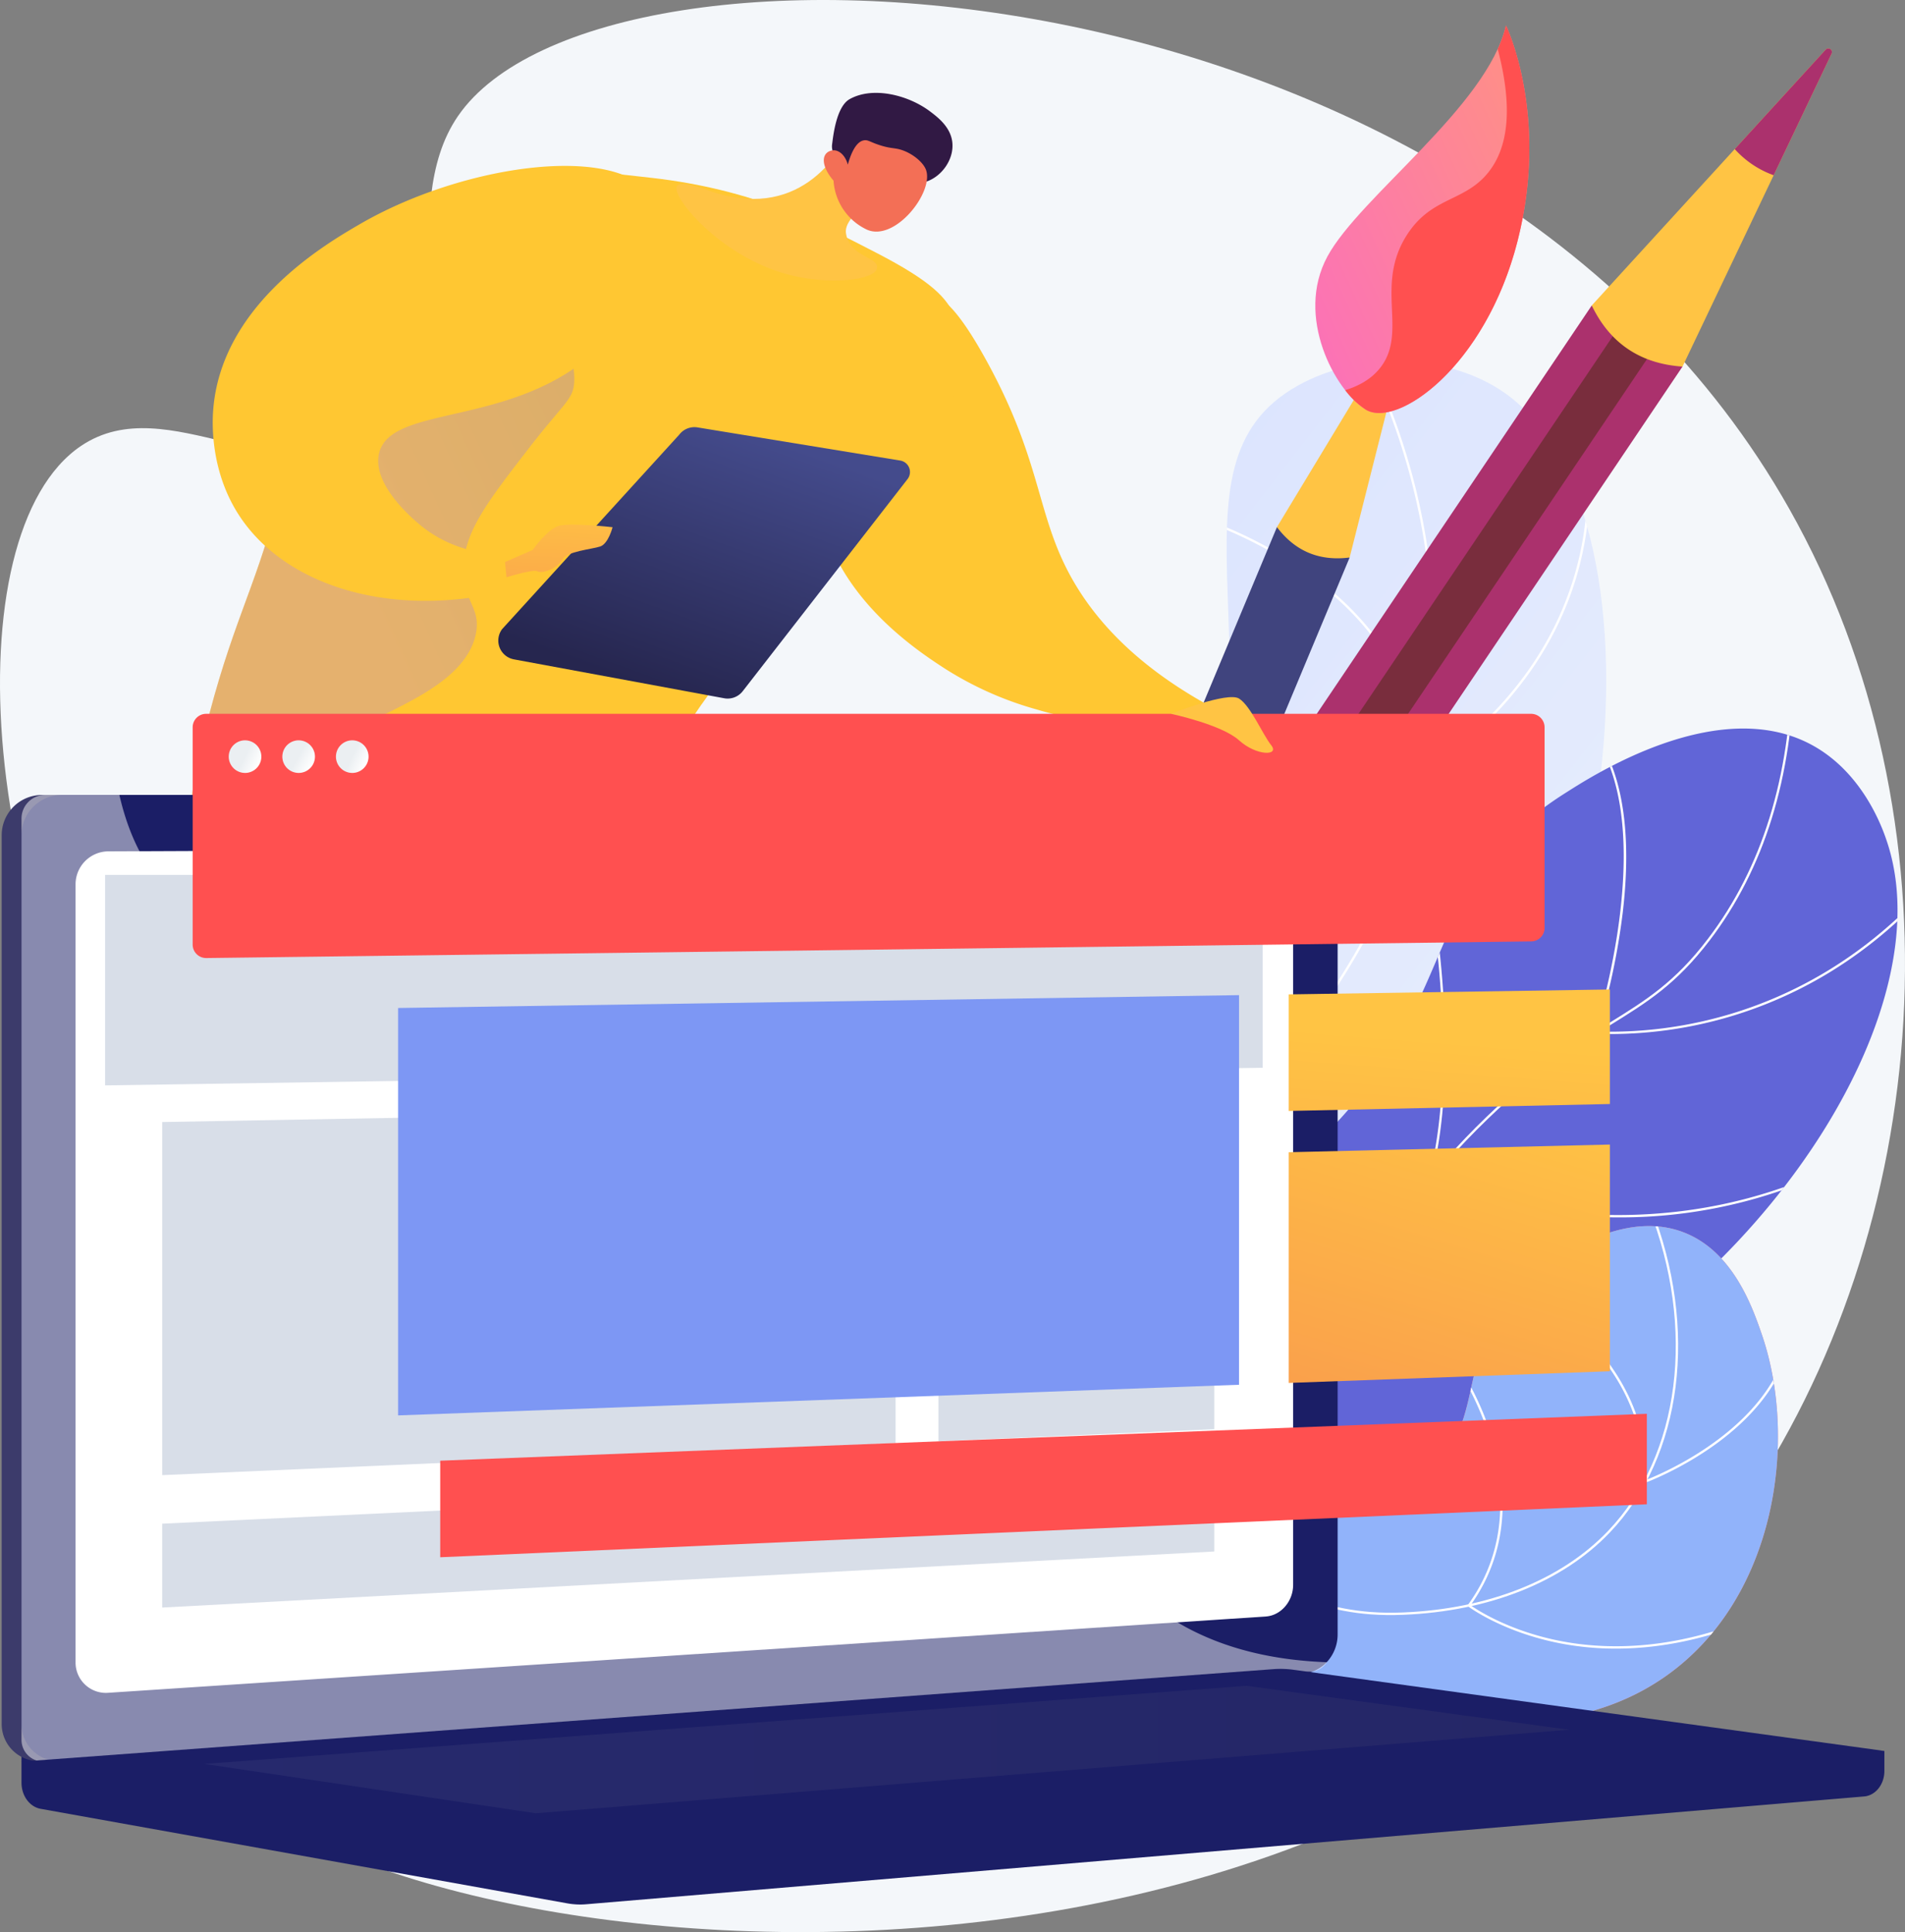 <svg xmlns="http://www.w3.org/2000/svg" xmlns:xlink="http://www.w3.org/1999/xlink" width="571.231" height="579.262" viewBox="0 0 571.231 579.262">
  <rect x="0" y="0" width="571.231" height="579.262" fill="#808080" stroke="none"/>
  <defs>
    <linearGradient id="linear-gradient" x1="0.183" y1="0.06" x2="0.691" y2="0.813" gradientUnits="objectBoundingBox">
      <stop offset="0" stop-color="#dae3fe"/>
      <stop offset="1" stop-color="#e9effd"/>
    </linearGradient>
    <linearGradient id="linear-gradient-2" x1="0.923" y1="2.631" x2="0.862" y2="2.332" gradientUnits="objectBoundingBox">
      <stop offset="0" stop-color="#aa80f9"/>
      <stop offset="0.996" stop-color="#6165d7"/>
    </linearGradient>
    <clipPath id="clip-path">
      <path id="Path_5821" data-name="Path 5821" d="M1822.543,1358.907c-9.5-28.95-19.169-73.145-7.85-122.213,13-56.343,41.79-67.615,67.642-127.842,36.9-85.971-4.862-148.247,33.34-174.523,18.63-12.814,47.925-12.824,65.987.04,51.531,36.7,37.4,196.573-44.355,258.959-36.977,28.215-69.244,24.868-96.992,61.379C1815.8,1286.971,1817.72,1329.532,1822.543,1358.907Z" transform="translate(-1809.581 -924.721)" fill="url(#linear-gradient)"/>
    </clipPath>
    <clipPath id="clip-path-2">
      <path id="Path_5827" data-name="Path 5827" d="M1717.907,1756.975c-3.215-19.447-5.063-49.818,10.766-76.979,27.616-47.385,77.952-31.666,126.132-82.432,38.86-40.945,26.613-72.768,69.673-99.979,7.207-4.555,45.29-29.619,73.611-14.522,15.959,8.507,21.741,25.971,22.826,29.25,16.405,49.551-34.066,127.129-99.85,162.611-37.8,20.386-49.99,13.723-116.5,37.5A374.244,374.244,0,0,0,1717.907,1756.975Z" transform="translate(-1715.726 -1478.28)" fill="url(#linear-gradient-2)"/>
    </clipPath>
    <linearGradient id="linear-gradient-5" x1="-1.323" y1="-1.047" x2="-2.526" y2="0.525" gradientUnits="objectBoundingBox">
      <stop offset="0" stop-color="#ff9085"/>
      <stop offset="1" stop-color="#fb6fbb"/>
    </linearGradient>
    <clipPath id="clip-path-3">
      <path id="Path_5833" data-name="Path 5833" d="M1895.962,2354.337a209.965,209.965,0,0,1,52.328-27.464c42.351-15.014,61.759-6.156,79.688-24.061,18.558-18.533,6.538-36.787,28.756-57.483,1.868-1.74,25.726-23.388,47.308-15.327,15.1,5.639,20.978,22.791,23.736,30.838,10.706,31.233,4.481,78.823-28.839,102.3-31.59,22.255-71.586,11.649-84.284,8.191-22.277-6.066-27.556-14.748-50.2-20.24C1936.91,2344.411,1912.156,2349.357,1895.962,2354.337Z" transform="translate(-1895.962 -2228.21)" fill="#91b3fa"/>
    </clipPath>
    <linearGradient id="linear-gradient-6" x1="-11.013" y1="0.5" x2="-10.013" y2="0.5" gradientUnits="objectBoundingBox">
      <stop offset="0" stop-color="#311944"/>
      <stop offset="1" stop-color="#6b3976"/>
    </linearGradient>
    <linearGradient id="linear-gradient-7" x1="-34.311" y1="1.387" x2="-31.57" y2="-4.63" gradientUnits="objectBoundingBox">
      <stop offset="0" stop-color="#ffc444"/>
      <stop offset="0.996" stop-color="#f36f56"/>
    </linearGradient>
    <linearGradient id="linear-gradient-8" x1="-17.703" y1="0.5" x2="-16.703" y2="0.5" xlink:href="#linear-gradient-6"/>
    <linearGradient id="linear-gradient-9" x1="-37.834" y1="1.496" x2="-35.788" y2="-5.228" xlink:href="#linear-gradient-7"/>
    <linearGradient id="linear-gradient-10" x1="0.168" y1="-0.126" x2="0.948" y2="0.819" xlink:href="#linear-gradient-6"/>
    <linearGradient id="linear-gradient-11" x1="-0.17" y1="0.5" x2="0.83" y2="0.5" xlink:href="#linear-gradient-6"/>
    <linearGradient id="linear-gradient-12" x1="0.694" y1="-1.024" x2="-0.013" y2="4.366" xlink:href="#linear-gradient-7"/>
    <linearGradient id="linear-gradient-13" x1="0.73" y1="0.079" x2="0.272" y2="0.913" gradientUnits="objectBoundingBox">
      <stop offset="0" stop-color="#444b8c"/>
      <stop offset="0.996" stop-color="#26264f"/>
    </linearGradient>
    <linearGradient id="linear-gradient-14" x1="0.634" y1="-0.567" x2="-0.131" y2="4.962" xlink:href="#linear-gradient-7"/>
    <linearGradient id="linear-gradient-15" x1="0.455" y1="0.655" x2="1.643" y2="-0.119" xlink:href="#linear-gradient-2"/>
    <linearGradient id="linear-gradient-16" x1="-0.836" y1="-4.231" x2="-0.781" y2="-6.333" xlink:href="#linear-gradient-7"/>
    <linearGradient id="linear-gradient-17" x1="-4.35" y1="-4.507" x2="-4.986" y2="-6.263" xlink:href="#linear-gradient-6"/>
    <linearGradient id="linear-gradient-18" x1="-5.652" y1="-7.564" x2="-5.685" y2="-4.538" xlink:href="#linear-gradient-7"/>
    <linearGradient id="linear-gradient-19" x1="1.228" y1="1.809" x2="1.51" y2="1.935" gradientUnits="objectBoundingBox">
      <stop offset="0" stop-color="#ab316d"/>
      <stop offset="1" stop-color="#792d3d"/>
    </linearGradient>
    <linearGradient id="linear-gradient-20" x1="1.504" y1="1.849" x2="1.299" y2="1.869" xlink:href="#linear-gradient-19"/>
    <linearGradient id="linear-gradient-21" x1="1.635" y1="4.941" x2="1.262" y2="7.748" xlink:href="#linear-gradient-7"/>
    <linearGradient id="linear-gradient-22" x1="2.263" y1="11.783" x2="2.186" y2="14.321" xlink:href="#linear-gradient-19"/>
    <linearGradient id="linear-gradient-23" x1="2.569" y1="2.321" x2="2.954" y2="2.436" gradientUnits="objectBoundingBox">
      <stop offset="0" stop-color="#40447e"/>
      <stop offset="0.996" stop-color="#3c3b6b"/>
    </linearGradient>
    <linearGradient id="linear-gradient-24" x1="6.792" y1="7.526" x2="6.31" y2="10.139" xlink:href="#linear-gradient-7"/>
    <linearGradient id="linear-gradient-25" x1="14.712" y1="18.46" x2="14.614" y2="20.842" xlink:href="#linear-gradient-19"/>
    <linearGradient id="linear-gradient-26" x1="1.032" y1="0.263" x2="0.066" y2="0.96" xlink:href="#linear-gradient-5"/>
    <linearGradient id="linear-gradient-28" x1="0.48" y1="0.467" x2="0.372" y2="0.528" xlink:href="#linear-gradient-23"/>
    <linearGradient id="linear-gradient-29" x1="0" y1="0.5" x2="1" y2="0.5" xlink:href="#linear-gradient-23"/>
    <linearGradient id="linear-gradient-30" x1="0.516" y1="0.417" x2="-0.791" y2="6.691" xlink:href="#linear-gradient-7"/>
    <linearGradient id="linear-gradient-31" x1="0.795" y1="-0.231" x2="-0.511" y2="2.967" xlink:href="#linear-gradient-7"/>
    <linearGradient id="linear-gradient-32" x1="0.655" y1="0.024" x2="0.345" y2="0.976" gradientUnits="objectBoundingBox">
      <stop offset="0.494" stop-color="#ebeff2"/>
      <stop offset="1" stop-color="#fff"/>
    </linearGradient>
    <linearGradient id="linear-gradient-35" x1="0.413" y1="1.315" x2="0.139" y2="3.491" xlink:href="#linear-gradient-7"/>
  </defs>
  <g id="Group_1202" data-name="Group 1202" transform="translate(-405.161 -380.159)">
    <path id="Path_5815" data-name="Path 5815" d="M542.481,414.975c-19.185,27.967,3.31,73.308-25.158,94.341-27.711,20.474-61.753-13.086-87.869,4.538C390.713,540,397.788,659.632,454.43,733.962,471.464,756.316,485.7,765.013,492,790.294c13.536,54.284-34.036,86.576-24.983,113.425,20.384,60.452,333.874,111.179,459.66-70.5,58.747-84.852,67.537-207.378,15.048-300.438C846.879,364.623,585.529,352.222,542.481,414.975Z" transform="translate(0 0)" fill="#f4f7fa"/>
    <g id="Group_1189" data-name="Group 1189" transform="translate(665.839 488.475)">
      <g id="Group_1180" data-name="Group 1180" transform="translate(18.668)">
        <g id="Group_1179" data-name="Group 1179">
          <path id="Path_5816" data-name="Path 5816" d="M1822.543,1358.907c-9.5-28.95-19.169-73.145-7.85-122.213,13-56.343,41.79-67.615,67.642-127.842,36.9-85.971-4.862-148.247,33.34-174.523,18.63-12.814,47.925-12.824,65.987.04,51.531,36.7,37.4,196.573-44.355,258.959-36.977,28.215-69.244,24.868-96.992,61.379C1815.8,1286.971,1817.72,1329.532,1822.543,1358.907Z" transform="translate(-1809.581 -924.721)" fill="url(#linear-gradient)"/>
          <g id="Group_1178" data-name="Group 1178" clip-path="url(#clip-path)">
            <g id="Group_1177" data-name="Group 1177" transform="translate(6.364 -15.352)" style="mix-blend-mode: soft-light;isolation: isolate">
              <path id="Path_5817" data-name="Path 5817" d="M1842.255,1224.2l-.681-.173A220.594,220.594,0,0,1,1854,1188.339c11.812-26.364,24.827-40.844,41.307-59.176,10.71-11.914,22.849-25.419,36.87-44.77,26.226-36.2,34.363-48.907,41.636-69.35a202.035,202.035,0,0,0,9.59-94.8,197,197,0,0,0-25.508-72.346l.606-.358a197.719,197.719,0,0,1,25.6,72.6,202.757,202.757,0,0,1-9.624,95.139c-7.3,20.527-15.455,33.265-41.729,69.527-14.043,19.382-26.195,32.9-36.917,44.828-16.437,18.286-29.421,32.73-41.188,58.993A219.9,219.9,0,0,0,1842.255,1224.2Z" transform="translate(-1841.574 -847.536)" fill="#fff"/>
              <path id="Path_5818" data-name="Path 5818" d="M2263.246,1121.73l-.01-.579c-.528-29.831-19.6-49.14-35.5-60.083a130.484,130.484,0,0,0-34.772-16.789l.187-.677a131.283,131.283,0,0,1,34.984,16.887c15.933,10.966,35.016,30.263,35.788,60.059a108.185,108.185,0,0,0,28.235-25.067c12.408-15.629,25.89-42.008,19.652-78.92l.693-.117c6.283,37.18-7.306,63.753-19.812,79.5a107.245,107.245,0,0,1-28.939,25.515Z" transform="translate(-2123.073 -982.847)" fill="#fff"/>
              <path id="Path_5819" data-name="Path 5819" d="M2278.477,1650.8c-3.05,0-5.93-.151-8.593-.394a98.108,98.108,0,0,1-28.861-7.017l-.268-.123.075-.286c7.679-29.281,1.015-50.855-5.927-63.8-7.527-14.03-16.995-21.23-17.09-21.3l.422-.562c.1.072,9.67,7.345,17.271,21.5,6.989,13.015,13.7,34.678,6.08,64.048a98.68,98.68,0,0,0,28.386,6.839c15.328,1.4,37.93-.3,58.543-16.347l.431.555C2311.728,1647.32,2293.139,1650.8,2278.477,1650.8Z" transform="translate(-2142.977 -1416.143)" fill="#fff"/>
              <path id="Path_5820" data-name="Path 5820" d="M2153.61,1935.37a83.415,83.415,0,0,1-21.944-2.787c-14.021-3.818-21.215-10.274-21.286-10.338l-.186-.17.1-.231c12.985-29.746-5.129-78.408-5.314-78.9l.658-.248c.185.489,18.3,49.163,5.4,79.188,1.21,1.022,8.225,6.6,20.854,10.029,12.81,3.479,34.182,5.4,63.25-5.224l.242.661C2178.982,1933.348,2165,1935.37,2153.61,1935.37Z" transform="translate(-2052.588 -1644.757)" fill="#fff"/>
            </g>
          </g>
        </g>
      </g>
      <g id="Group_1184" data-name="Group 1184" transform="translate(0 110.105)">
        <g id="Group_1183" data-name="Group 1183">
          <path id="Path_5822" data-name="Path 5822" d="M1717.907,1756.975c-3.215-19.447-5.063-49.818,10.766-76.979,27.616-47.385,77.952-31.666,126.132-82.432,38.86-40.945,26.613-72.768,69.673-99.979,7.207-4.555,45.29-29.619,73.611-14.522,15.959,8.507,21.741,25.971,22.826,29.25,16.405,49.551-34.066,127.129-99.85,162.611-37.8,20.386-49.99,13.723-116.5,37.5A374.244,374.244,0,0,0,1717.907,1756.975Z" transform="translate(-1715.726 -1478.28)" fill="url(#linear-gradient-2)"/>
          <g id="Group_1182" data-name="Group 1182" clip-path="url(#clip-path-2)">
            <g id="Group_1181" data-name="Group 1181" transform="translate(-4.193 -17.932)" style="mix-blend-mode: soft-light;isolation: isolate">
              <path id="Path_5823" data-name="Path 5823" d="M1695.332,1708.142l-.689-.143c9.677-46.481,28.031-77.71,54.553-92.819,12.983-7.4,23.32-8.566,34.263-9.8,11.77-1.332,23.942-2.709,40.007-12.425,15.614-9.442,21.212-18.533,28.3-30.043,6.374-10.352,14.307-23.236,32.113-40.4,15.606-15.042,26.971-22.081,37-28.292,10.862-6.729,19.441-12.043,29.375-25.06,16.225-21.262,24.705-48.525,25.2-81.031l.7.011c-.5,32.66-9.031,60.063-25.349,81.447-10.013,13.121-18.641,18.465-29.564,25.231-10,6.193-21.327,13.211-36.879,28.2-17.742,17.1-25.649,29.941-32,40.26-7.137,11.591-12.774,20.746-28.533,30.276-16.2,9.795-28.447,11.181-40.292,12.522-10.87,1.23-21.137,2.392-33.995,9.717C1723.205,1630.8,1704.965,1661.867,1695.332,1708.142Z" transform="translate(-1694.643 -1388.126)" fill="#fff"/>
              <path id="Path_5824" data-name="Path 5824" d="M2802.91,1564.869c-1.341,0-2.69-.02-4.058-.062l-.47-.014.147-.447c.214-.649,21.08-65.17-2.689-91.841l.526-.467c6.942,7.79,14.406,23.923,10.534,56.542a210.068,210.068,0,0,1-7.56,35.537,125.823,125.823,0,0,0,77.5-23.841c17.262-12.434,26.219-25.294,26.308-25.422l.579.4c-.089.129-9.1,13.072-26.452,25.577A126.481,126.481,0,0,1,2802.91,1564.869Z" transform="translate(-2576.807 -1455.348)" fill="#fff"/>
              <path id="Path_5825" data-name="Path 5825" d="M2614.649,1840.183c-5.451,0-10.519-.283-15.118-.725-24.724-2.381-41.492-9.769-41.659-9.843l-.276-.123.08-.292c9.293-33.643,1.094-81.51,1.011-81.989l.692-.121c.084.48,8.26,48.225-.944,82,2.272.963,18.3,7.469,41.19,9.669,22.707,2.184,57,.451,91.437-20.193l.362.6A148.212,148.212,0,0,1,2614.649,1840.183Z" transform="translate(-2385.951 -1675.69)" fill="#fff"/>
              <path id="Path_5826" data-name="Path 5826" d="M2292.471,2165.248c-32.308,0-57.269-6.827-72.792-12.719-17.686-6.713-27.291-13.7-27.386-13.774l-.3-.219.235-.287c25.544-31.183,15.592-82.7,15.488-83.218l.689-.138c.1.518,10.056,52.043-15.4,83.508,3.721,2.581,41.333,27.456,104.42,26.089l.015.7Q2294.932,2165.248,2292.471,2165.248Z" transform="translate(-2093.07 -1922.27)" fill="#fff"/>
            </g>
          </g>
        </g>
      </g>
      <g id="Group_1185" data-name="Group 1185" transform="translate(35.85 259.27)">
        <path id="Path_5828" data-name="Path 5828" d="M1895.962,2354.337a209.965,209.965,0,0,1,52.328-27.464c42.351-15.014,61.759-6.156,79.688-24.061,18.558-18.533,6.538-36.787,28.756-57.483,1.868-1.74,25.726-23.388,47.308-15.327,15.1,5.639,20.978,22.791,23.736,30.838,10.706,31.233,4.481,78.823-28.839,102.3-31.59,22.255-71.586,11.649-84.284,8.191-22.277-6.066-27.556-14.748-50.2-20.24C1936.91,2344.411,1912.156,2349.357,1895.962,2354.337Z" transform="translate(-1895.962 -2228.21)" fill="url(#linear-gradient-5)"/>
      </g>
      <g id="Group_1188" data-name="Group 1188" transform="translate(35.85 259.27)">
        <path id="Path_5829" data-name="Path 5829" d="M1895.962,2354.337a209.965,209.965,0,0,1,52.328-27.464c42.351-15.014,61.759-6.156,79.688-24.061,18.558-18.533,6.538-36.787,28.756-57.483,1.868-1.74,25.726-23.388,47.308-15.327,15.1,5.639,20.978,22.791,23.736,30.838,10.706,31.233,4.481,78.823-28.839,102.3-31.59,22.255-71.586,11.649-84.284,8.191-22.277-6.066-27.556-14.748-50.2-20.24C1936.91,2344.411,1912.156,2349.357,1895.962,2354.337Z" transform="translate(-1895.962 -2228.21)" fill="#91b3fa"/>
        <g id="Group_1187" data-name="Group 1187" clip-path="url(#clip-path-3)">
          <g id="Group_1186" data-name="Group 1186" transform="translate(-9.302 -5.788)" style="mix-blend-mode: soft-light;isolation: isolate">
            <path id="Path_5830" data-name="Path 5830" d="M1849.613,2338.048l-.415-.567c26.346-19.278,52.074-28.36,76.459-27,10.663.6,18.146,2.971,25.383,5.266,9.047,2.869,17.592,5.58,31.768,4.988,25.513-1.065,47.281-9.722,61.3-24.376,21.706-22.7,26.51-60.769,12.237-96.995l.654-.258c14.374,36.481,9.513,74.845-12.383,97.739-14.141,14.786-36.079,23.52-61.774,24.593-14.309.6-22.9-2.131-32.011-5.02-7.2-2.282-14.635-4.641-25.21-5.233C1901.392,2309.834,1875.824,2318.87,1849.613,2338.048Z" transform="translate(-1849.198 -2199.11)" fill="#fff"/>
            <path id="Path_5831" data-name="Path 5831" d="M2689.15,2350.24l.04-.539c1.637-21.735-11.451-38.222-22.718-48.226a111.349,111.349,0,0,0-25.137-16.693l.286-.642a112.151,112.151,0,0,1,25.317,16.809c11.292,10.025,24.392,26.5,22.991,48.256,4.76-1.844,41.29-16.959,43.685-46.846l.7.056c-2.584,32.269-44.235,47.494-44.656,47.644Z" transform="translate(-2483.775 -2267.226)" fill="#fff"/>
            <path id="Path_5832" data-name="Path 5832" d="M2641.205,2511.746a87.713,87.713,0,0,1-16.518-1.539c-17.469-3.349-27.686-11.023-27.787-11.1l-.273-.208.2-.278c12.725-17.545,10.61-36.773,6.594-49.814a89.4,89.4,0,0,0-11.9-24.373l.564-.421a90.217,90.217,0,0,1,12.008,24.587c4.042,13.123,6.176,32.446-6.491,50.149,1.735,1.229,11.521,7.766,27.254,10.775,15.984,3.056,41.552,2.991,72.6-14.675l.348.611C2675.7,2508.037,2656.341,2511.746,2641.205,2511.746Z" transform="translate(-2443.871 -2379.279)" fill="#fff"/>
          </g>
        </g>
      </g>
    </g>
    <g id="Group_1194" data-name="Group 1194" transform="translate(462.306 408.004)">
      <g id="Group_1190" data-name="Group 1190" transform="translate(28.45 443.419)">
        <path id="Path_5834" data-name="Path 5834" d="M858.246,2805.264l-14.32-8.6h-6.462s-2.2,8.195-1.952,8.6c2.879,4.718,16.285,8.308,24.651,8.6,1.389.049,3.327.057,3.828-.95C864.84,2811.214,861.051,2807.637,858.246,2805.264Z" transform="translate(-835.493 -2787.271)" fill="url(#linear-gradient-6)"/>
        <path id="Path_5835" data-name="Path 5835" d="M847.9,2749.455c-.023,5.013.191,8.55,1.446,10.105.883,1.1-7.608,3.559-7.655-.716a48.981,48.981,0,0,0-.923-9.059Z" transform="translate(-839.716 -2749.455)" fill="url(#linear-gradient-7)"/>
      </g>
      <g id="Group_1191" data-name="Group 1191" transform="translate(121.144 432.188)">
        <path id="Path_5836" data-name="Path 5836" d="M1339.593,2748.489l-14.32-8.6h-6.462s-2.2,8.195-1.952,8.6c2.879,4.718,16.286,8.308,24.652,8.6,1.389.049,3.327.057,3.828-.95C1346.187,2754.439,1342.4,2750.863,1339.593,2748.489Z" transform="translate(-1313.792 -2730.557)" fill="url(#linear-gradient-8)"/>
        <path id="Path_5837" data-name="Path 5837" d="M1308.651,2692.99c2.087,3.989,4.287,8.489,5.542,10.044.883,1.095-6.173,3.294-7.655-.716-1.2-3.252-4.569-7.58-5.019-9Z" transform="translate(-1301.519 -2692.99)" fill="url(#linear-gradient-9)"/>
      </g>
      <path id="Path_5838" data-name="Path 5838" d="M1030.989,1465.382a638.738,638.738,0,0,0,8.838,237.146l-13.257,3.437c-5.5-1.274-13.3-4.032-18.657-10.8-7.044-8.9-3.832-17.109-8.838-31.914-4.779-14.134-10.49-14.885-16.2-27-7.451-15.808-2.9-25.49-3.437-46.644-.907-35.784-14.7-38.558-19.149-82.977-2.328-23.255-3.476-36.609,4.91-45.171C976.941,1449.465,1002.761,1451.591,1030.989,1465.382Z" transform="translate(-905.659 -1267.947)" fill="url(#linear-gradient-10)"/>
      <path id="Path_5839" data-name="Path 5839" d="M803.523,1485.554A652.687,652.687,0,0,0,750.5,1733.993H735.767a92.731,92.731,0,0,1-13.257-28.477c-3.387-12.63-1.256-15.885-3.437-35.842-2.972-27.2-6.865-28.45-6.383-44.679.554-18.65,6.221-18.576,8.347-37.315,3.145-27.721-8.305-36.277-7.856-61.864.2-11.495,2.847-28.809,15.712-50.081Z" transform="translate(-708.635 -1285.664)" fill="url(#linear-gradient-11)"/>
      <path id="Path_5840" data-name="Path 5840" d="M2131.22,1503.44l5.774,5.118s12.677-.5,17.241.661,12.439,5.119,12.439,5.119-1.968,2.907-4.76,1.806-7.106-2.589-7.935-2.185-2.78,5.661-9.427,6.54-9.74-6.946-9.74-6.946l-6.294-5.343Z" transform="translate(-1842.88 -1307.859)" fill="url(#linear-gradient-12)"/>
      <path id="Path_5841" data-name="Path 5841" d="M1671.007,825.631c2.34.287,6.924,1.7,17.307,20.99,14.42,26.786,14.393,42.025,22.094,58.55,5.75,12.338,17.151,28.258,42.192,42.44l-5.674,6.683a121.321,121.321,0,0,1-44.512-4.658,102.322,102.322,0,0,1-27.375-12.2c-8.358-5.428-34.055-22.117-37.91-49.938C1632.914,857.083,1656.309,823.827,1671.007,825.631Z" transform="translate(-1448.83 -764.813)" fill="#ffc732"/>
      <path id="Path_5842" data-name="Path 5842" d="M782.808,640.623c15.061-4.825,26.851-3.488,47.871-1.1,30.677,3.479,50.343,13.648,67.388,22.463,16.752,8.663,21.188,13.552,23.567,19.148,5.549,13.052-1.212,27.31-5.524,36.087-11.009,22.411-21.227,21.632-44.557,48.608-20.525,23.732-30.788,35.6-37.561,53.026-3,7.711-5.922,17.693-15.466,23.567-9.265,5.7-19.783,4.467-25.777,3.683-25.181-3.3-27.414-19.547-43.82-18.412-13.074.9-15.91,11.519-38.3,15.1-10.006,1.6-12.925.036-14.362-1.1-5.448-4.326-4.814-14.668.368-35.719,7.967-32.364,15.067-42.857,21.726-68.492,6.916-26.623,1.589-24.282,7.365-39.4C727.672,692.988,743.576,653.193,782.808,640.623Z" transform="translate(-692.461 -614.052)" fill="#ffc732"/>
      <path id="Path_5843" data-name="Path 5843" d="M1157.523,1084.537l53.082-58.261a5.725,5.725,0,0,1,5.488-2.194l60.792,9.937a3.478,3.478,0,0,1,2.185,5.568l-49.419,63.581a5.725,5.725,0,0,1-5.616,2.106l-63.043-11.661A5.725,5.725,0,0,1,1157.523,1084.537Z" transform="translate(-1064.086 -923.787)" fill="url(#linear-gradient-13)"/>
      <path id="Path_5844" data-name="Path 5844" d="M1151.006,1183.442l11.363-4.958s4.339-6.2,7.851-7.231,16.115.413,16.115.413-1.24,4.958-3.719,5.785-10.124,1.446-11.363,3.925-5.785,4.339-7.438,3.512-12.189,2.686-12.189,2.686Z" transform="translate(-1059.799 -1041.447)" fill="url(#linear-gradient-14)"/>
      <path id="Path_5845" data-name="Path 5845" d="M787.6,918c-5.238-6.4-2.412-14.068-9.574-20.621-11.667-10.674-32.781-2.777-33.878-6.628-1.314-4.613,30.311-11.3,33.878-29.459,1.617-8.233-4.339-9.633-3.683-20.621.615-10.3,7.047-18.792,19.885-35.351,10.136-13.074,12.878-14.138,13.257-19.149,1.138-15.061-17.888-25.542-25.777-30.932a72.18,72.18,0,0,0-29.144-11.573c-17.565,16.179-25.495,36.067-26.828,39.559-5.775,15.119-.449,12.779-7.365,39.4-6.659,25.636-13.759,36.128-21.726,68.492-5.182,21.051-5.816,31.393-.368,35.719,1.437,1.141,4.355,2.7,14.362,1.1,22.387-3.579,25.223-14.193,38.3-15.1,16.407-1.135,18.64,15.117,43.82,18.412,5.994.784,16.512,2.02,25.777-3.682a26.4,26.4,0,0,0,5.364-4.382C801.626,927.281,791.989,923.363,787.6,918Z" transform="translate(-692.461 -699.205)" opacity="0.3" fill="url(#linear-gradient-15)" style="mix-blend-mode: multiply;isolation: isolate"/>
      <g id="Group_1193" data-name="Group 1193" transform="translate(145.679 0)">
        <path id="Path_5846" data-name="Path 5846" d="M1477.185,573.515c-3.365,8.083-15.957,28.477-43.175,18.484-7.285-2.675-8.528-1.733-8.949-1.172-2.055,2.739,12.537,20.95,33.184,26.5,12.595,3.385,26.064,1.688,26.78-1.819.721-3.53-8.279-3.208-9.313-10.57-.72-5.125,9.644-11.265,14.975-14.729C1489.817,583.51,1478.06,580.228,1477.185,573.515Z" transform="translate(-1424.868 -562.9)" fill="url(#linear-gradient-16)"/>
        <g id="Group_1192" data-name="Group 1192" transform="translate(44.202)">
          <path id="Path_5847" data-name="Path 5847" d="M1687.69,546.742c4.663-1.531,8.443-6.81,7.751-11.993-.6-4.462-4.354-7.3-6.6-9.007-6.53-4.939-17.172-7.642-24.17-3.709-4.151,2.333-5,11.838-5.24,13.491-.275,1.87.665,3.129,1.1,4.929.609,2.5,1.537,6.439,2.985,12.968a31.274,31.274,0,0,1,4.478-3.315,29.305,29.305,0,0,1,6.72-3.019C1681.068,545.283,1683.266,548.194,1687.69,546.742Z" transform="translate(-1656.934 -520.149)" fill="url(#linear-gradient-17)"/>
          <path id="Path_5848" data-name="Path 5848" d="M1650.016,603.621a17.446,17.446,0,0,0,9.633,14.5c8.558,4.422,20.879-11.362,17.991-18-.965-2.216-4.147-4.8-7.484-5.795-1.973-.587-2.967-.3-6.175-1.319-2.962-.938-3.514-1.625-4.679-1.506-1.458.149-3.37,1.508-5.014,7.306-.615-2.365-2.138-4.041-3.86-4.277a3.463,3.463,0,0,0-1.747.3C1646.251,596.027,1646.557,599.595,1650.016,603.621Z" transform="translate(-1647.097 -577.297)" fill="url(#linear-gradient-18)"/>
        </g>
      </g>
      <path id="Path_5849" data-name="Path 5849" d="M858.169,640.053c-9.954-16.8-56.811-10.656-88.377,7.733-10.28,5.989-41.629,24.251-43.821,55.973-.238,3.448-.851,17.457,7.365,30.564,13.819,22.047,46.491,31.774,81.013,23.2l-1.1-11.047A37.737,37.737,0,0,1,788.2,738c-2.083-1.73-14.461-12.012-12.52-21.358,3.259-15.69,42.39-7.135,67.756-33.51C854.812,671.311,864.72,651.111,858.169,640.053Z" transform="translate(-719.214 -608.326)" fill="#ffc732"/>
    </g>
    <g id="Group_1195" data-name="Group 1195" transform="translate(628.694 394.682)">
      <path id="Path_5850" data-name="Path 5850" d="M1528.982,1217.4a38.733,38.733,0,0,0,27.214,18.328L1809.96,858.923,1782.747,840.6Z" transform="translate(-1528.982 -763.536)" fill="url(#linear-gradient-19)"/>
      <path id="Path_5851" data-name="Path 5851" d="M1573.659,1256.008a37.169,37.169,0,0,1-10.261-6.853l255.525-379.42,10.234,6.892Z" transform="translate(-1556.552 -786.879)" fill="url(#linear-gradient-20)"/>
      <path id="Path_5852" data-name="Path 5852" d="M2804.793,530.235c5.438,11.282,14.468,17.45,27.214,18.327l44.721-93.864a1.085,1.085,0,0,0-1.77-1.192Z" transform="translate(-2551.028 -453.175)" fill="url(#linear-gradient-21)"/>
      <path id="Path_5853" data-name="Path 5853" d="M3049.424,454.7l-17.385,36.488a28.664,28.664,0,0,1-11.672-7.841l27.287-29.839A1.085,1.085,0,0,1,3049.424,454.7Z" transform="translate(-2723.725 -453.175)" fill="url(#linear-gradient-22)"/>
    </g>
    <g id="Group_1197" data-name="Group 1197" transform="translate(661.915 387.796)">
      <path id="Path_5854" data-name="Path 5854" d="M1696,1476.549a27.9,27.9,0,0,0,21.8,9.111l126.147-301.892-21.8-9.111Z" transform="translate(-1695.998 -1024.265)" fill="url(#linear-gradient-23)"/>
      <path id="Path_5855" data-name="Path 5855" d="M2330.207,915.143c5.43,7.2,12.677,10.287,21.8,9.111l18.363-72.6a.782.782,0,0,0-1.418-.593Z" transform="translate(-2204.06 -764.75)" fill="url(#linear-gradient-24)"/>
      <path id="Path_5856" data-name="Path 5856" d="M2465.742,851.656l-7.138,28.221a20.647,20.647,0,0,1-9.349-3.893l15.069-24.92A.782.782,0,0,1,2465.742,851.656Z" transform="translate(-2299.429 -764.75)" fill="url(#linear-gradient-25)"/>
      <path id="Path_5857" data-name="Path 5857" d="M2445.25,418.554s13.118,26.873,3.44,64.725-36.247,56.147-45.5,50.438-21.238-27.9-11.479-45.915S2439.58,442.871,2445.25,418.554Z" transform="translate(-2250.422 -418.554)" fill="url(#linear-gradient-26)"/>
      <path id="Path_5858" data-name="Path 5858" d="M2445.25,418.554s13.118,26.873,3.44,64.725-36.247,56.147-45.5,50.438-21.238-27.9-11.479-45.915S2439.58,442.871,2445.25,418.554Z" transform="translate(-2250.422 -418.554)" fill="url(#linear-gradient-26)"/>
      <g id="Group_1196" data-name="Group 1196" transform="translate(146.619 0)">
        <path id="Path_5859" data-name="Path 5859" d="M2481.341,418.555a37.376,37.376,0,0,1-2.478,7.063c5.238,19.906,2.208,30.76-2.891,37.075-7.12,8.818-16.906,7.116-24.313,18.627-9.725,15.113.188,28.861-7.786,39.558-2.034,2.728-5.3,5.337-10.741,7.015a24.778,24.778,0,0,0,6.151,5.826c9.252,5.708,35.821-12.586,45.5-50.438S2481.341,418.555,2481.341,418.555Z" transform="translate(-2433.132 -418.555)" fill="#ff5050"/>
      </g>
    </g>
    <g id="Group_1199" data-name="Group 1199" transform="translate(405.669 618.497)">
      <path id="Path_5860" data-name="Path 5860" d="M996.182,2999.772l-558.6-4.865V3009.3c0,3.907,2.437,7.229,5.736,7.821l157.955,28.346a21.709,21.709,0,0,0,5.667.266l383.17-32.319c3.421-.288,6.07-3.621,6.07-7.635Z" transform="translate(-431.642 -2713.161)" fill="#1b1e66"/>
      <g id="Group_1198" data-name="Group 1198" transform="translate(0)">
        <path id="Path_5861" data-name="Path 5861" d="M792.432,1841.692,419.8,1868.026a11.1,11.1,0,0,1-12.089-11.185V1590.454a12.07,12.07,0,0,1,12.089-12.039H792.432c5.493,0,9.935,4.873,9.935,10.883v240.809C802.367,1836.117,797.925,1841.3,792.432,1841.692Z" transform="translate(-407.712 -1578.415)" fill="url(#linear-gradient-28)"/>
        <path id="Path_5862" data-name="Path 5862" d="M822.3,1841.692l-372.631,26.334a11.1,11.1,0,0,1-12.09-11.185V1590.454a12.07,12.07,0,0,1,12.09-12.039H822.3c5.493,0,9.935,4.873,9.935,10.883v240.809C832.238,1836.117,827.8,1841.3,822.3,1841.692Z" transform="translate(-431.642 -1578.415)" fill="#1b1e66"/>
        <path id="Path_5863" data-name="Path 5863" d="M875.978,1887.006,528.912,1909.88a9.094,9.094,0,0,1-9.836-9.18V1667.478a9.886,9.886,0,0,1,9.836-9.869l347.066-1.436c4.532-.019,8.2,3.974,8.2,8.918v212.423C884.176,1882.458,880.51,1886.707,875.978,1887.006Z" transform="translate(-496.925 -1640.706)" fill="#fff"/>
        <path id="Path_5864" data-name="Path 5864" d="M1466.67,1597.008a4.3,4.3,0,1,1-4.286-4.479A4.4,4.4,0,0,1,1466.67,1597.008Z" transform="translate(-1249.164 -1589.722)" fill="#fff"/>
        <path id="Path_5865" data-name="Path 5865" d="M732.524,1768.632c-28.726-15.456-51.314,4.128-73.112-15.195-13.216-11.715-6.727-20.451-22.989-37.958-18.011-19.391-29.737-12.872-47.838-30.324-22.887-22.066-11.44-39.234-31.155-55.077-23.916-19.22-49.709-1.431-72.476-19.863-9.82-7.95-15.207-19.508-18.021-31.8H444.657a7.072,7.072,0,0,0-7.074,7.067v276.133a6.5,6.5,0,0,0,7.074,6.565l379.771-26.957a6.116,6.116,0,0,0,4.577-2.8c-27.8-1.013-44.88-10.333-55.8-19.967C751.851,1799.61,755.555,1781.023,732.524,1768.632Z" transform="translate(-431.642 -1578.415)" fill="#fff" opacity="0.48" style="mix-blend-mode: soft-light;isolation: isolate"/>
      </g>
      <path id="Path_5866" data-name="Path 5866" d="M813.005,2895.736l-375.422,27.719,163.691,29.375a21.71,21.71,0,0,0,5.667.266l389.24-32.831-177.2-24.341A28.459,28.459,0,0,0,813.005,2895.736Z" transform="translate(-431.642 -2633.653)" fill="#1b1e66"/>
      <path id="Path_5867" data-name="Path 5867" d="M712.992,2944.581l312.55-23.42,96.732,13.18-309.858,25.035Z" transform="translate(-652.27 -2654.083)" opacity="0.3" fill="url(#linear-gradient-29)" style="mix-blend-mode: multiply;isolation: isolate"/>
    </g>
    <g id="Group_1200" data-name="Group 1200" transform="translate(436.67 642.475)">
      <path id="Path_5868" data-name="Path 5868" d="M910.676,1756.766l-347.1,5.29v-63.093h347.1Z" transform="translate(-563.574 -1698.963)" fill="#d8dee8"/>
      <path id="Path_5869" data-name="Path 5869" d="M869.619,2151.747l-219.907,9.6v-105.86l219.907-3.952Z" transform="translate(-632.578 -1981.406)" fill="#d8dee8"/>
      <path id="Path_5870" data-name="Path 5870" d="M1902.614,2072.228l-82.719,2.124v-29.965l82.719-1.486Z" transform="translate(-1570.007 -1974.49)" fill="#d8dee8"/>
      <path id="Path_5871" data-name="Path 5871" d="M1902.614,2300.613l-82.719,3.61v-59.306l82.719-2.349Z" transform="translate(-1570.007 -2134.442)" fill="#d8dee8"/>
      <path id="Path_5872" data-name="Path 5872" d="M965.185,2601.969l-315.474,14.884v25.142l315.474-16.808Z" transform="translate(-632.578 -2422.357)" fill="#d8dee8"/>
    </g>
    <g id="Group_1201" data-name="Group 1201" transform="translate(462.935 594.169)">
      <path id="Path_5873" data-name="Path 5873" d="M1097.012,1524.335l-397.3,4.989a4.041,4.041,0,0,1-4.091-4.041v-65.137a4.041,4.041,0,0,1,4.041-4.041h397.3a4.041,4.041,0,0,1,4.041,4.041v60.149A4.041,4.041,0,0,1,1097.012,1524.335Z" transform="translate(-695.623 -1456.105)" fill="#ff5050"/>
      <path id="Path_5874" data-name="Path 5874" d="M1257.5,1996.944l-252.161,9.186V1883.987l252.161-3.852Z" transform="translate(-943.739 -1795.793)" fill="#7d97f4"/>
      <path id="Path_5875" data-name="Path 5875" d="M2444.262,1905.933l-96.3,2.082v-34.948l96.3-1.471Z" transform="translate(-2019.301 -1788.953)" fill="url(#linear-gradient-30)"/>
      <path id="Path_5876" data-name="Path 5876" d="M2444.262,2173.324l-96.3,3.508v-69.168l96.3-2.3Z" transform="translate(-2019.301 -1976.225)" fill="url(#linear-gradient-31)"/>
      <path id="Path_5877" data-name="Path 5877" d="M1430.63,2511.174l-361.819,14.063v28.946L1430.63,2538.3Z" transform="translate(-994.582 -2301.316)" fill="#ff5050"/>
      <circle id="Ellipse_144" data-name="Ellipse 144" cx="4.892" cy="4.892" r="4.892" transform="translate(10.093 16.88) rotate(-80.783)" fill="url(#linear-gradient-32)"/>
      <circle id="Ellipse_145" data-name="Ellipse 145" cx="4.892" cy="4.892" r="4.892" transform="translate(25.894 16.472) rotate(-76.717)" fill="url(#linear-gradient-32)"/>
      <circle id="Ellipse_146" data-name="Ellipse 146" cx="4.892" cy="4.892" r="4.892" transform="translate(42.239 16.88) rotate(-80.783)" fill="url(#linear-gradient-32)"/>
    </g>
    <path id="Path_5878" data-name="Path 5878" d="M2170.476,1435.94s16.928-6.754,20.41-4.573,7.072,10.771,9.645,13.988-4.392,3.272-9.645-1.472S2170.476,1435.94,2170.476,1435.94Z" transform="translate(-1414.186 -841.771)" fill="url(#linear-gradient-35)"/>
  </g>
</svg>
